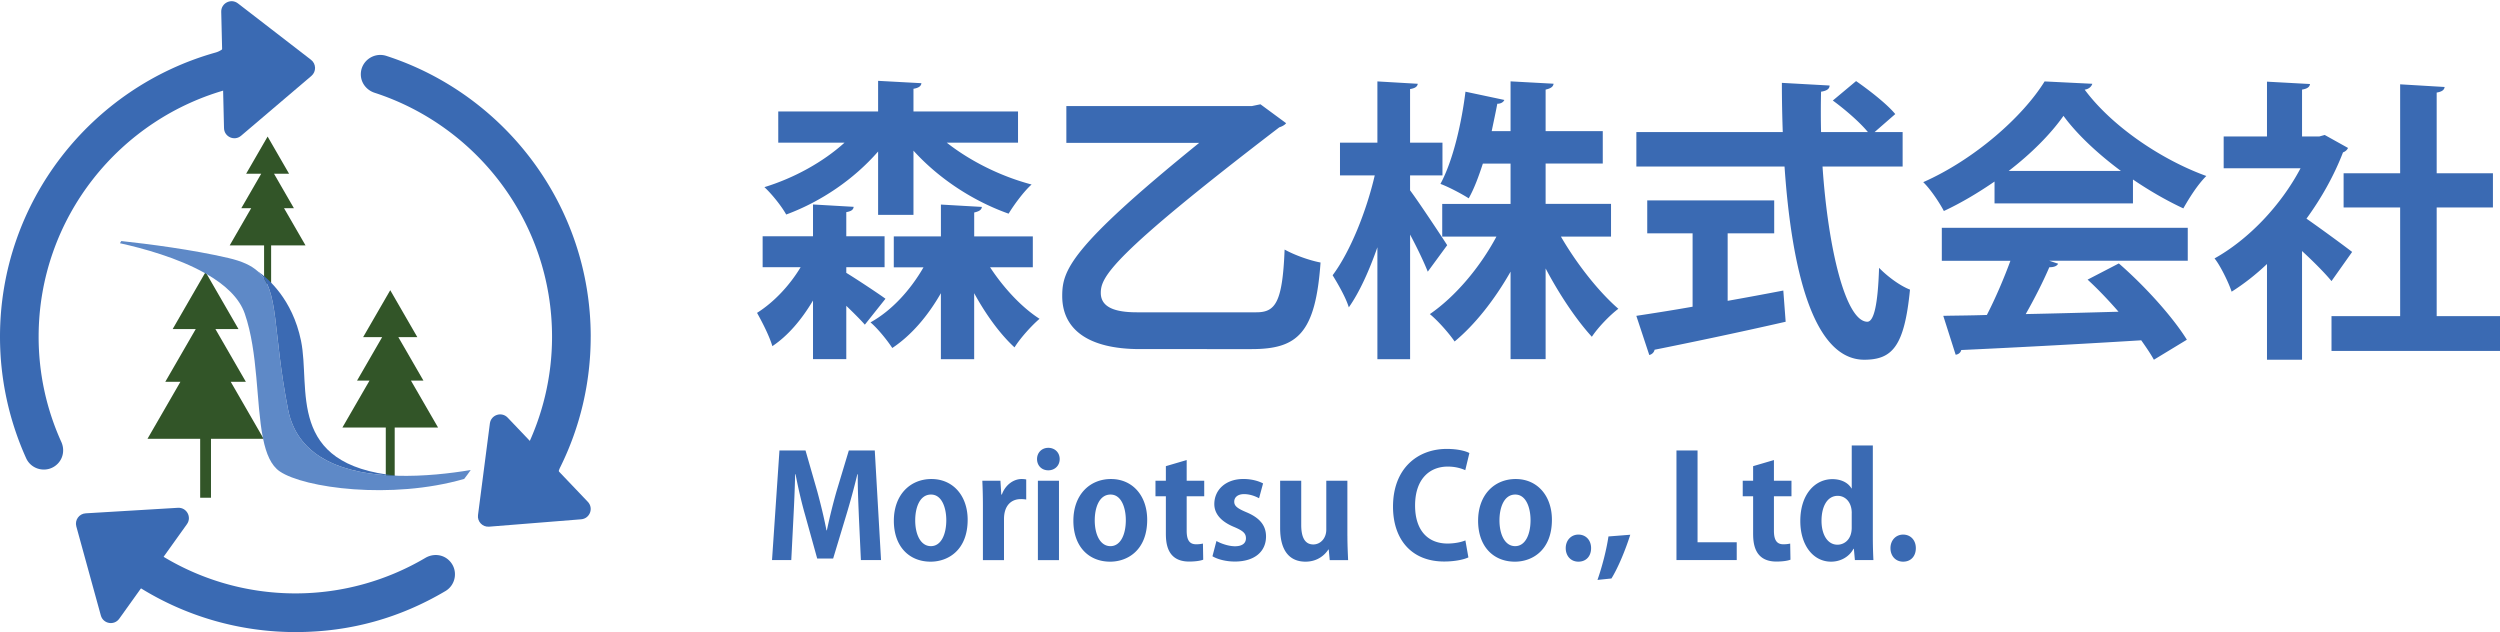<svg xmlns="http://www.w3.org/2000/svg" width="1040" height="263" fill="none"><path fill="#3A6AB3" d="M352.056 111.175v2.326c4.781 2.937 13.846 8.951 16.3 10.782l-8.582 10.782c-1.716-1.958-4.654-4.895-7.718-7.845v22.174H338.21v-24.386c-4.653 7.845-10.299 14.584-16.91 18.995-1.221-4.17-4.17-9.93-6.37-13.846 6.98-4.412 13.477-11.277 18.131-18.995h-15.804V98.295h20.953V85.059l16.91.98c-.127 1.22-.979 1.843-3.064 2.211v10.045h15.932v12.867h-15.932v.013Zm13.236-21.806V63.025c-10.044 11.52-23.649 20.826-38.232 26.217-1.958-3.547-6.129-8.697-9.066-11.392 12.371-3.802 24.387-10.413 33.325-18.5h-27.565V46.37h41.538v-12.74l18.017.979c-.128 1.22-1.107 1.958-3.306 2.327v9.434h43.496V59.35h-29.65c9.676 7.604 22.301 13.974 35.295 17.407-3.191 2.822-7.349 8.455-9.561 12.13-14.825-5.265-29.04-14.584-39.58-26.218v26.713h-14.711v-.013Zm64.335 21.806h-17.762c5.633 8.582 13.109 16.668 20.585 21.449-3.306 2.823-7.959 7.959-10.413 11.888-6.001-5.518-11.888-13.604-16.783-22.543v27.451h-13.846v-27.451c-5.391 9.434-12.257 17.521-20.216 22.797-2.086-3.191-6.129-8.213-9.066-10.654 8.824-4.908 16.542-13.351 22.06-22.912h-12.371V98.333h19.605V85.097l17.038.98c-.127 1.22-1.106 1.843-3.192 2.326v9.93h24.387V111.2l-.026-.025ZM535.005 51.251c-.368.61-1.589 1.348-2.822 1.717-69.968 53.553-74.253 62.25-74.253 68.861 0 5.76 5.391 8.087 14.952 8.087h49.752c7.845 0 10.909-3.916 11.761-26.103 4.17 2.327 10.413 4.539 14.952 5.391-2.085 29.408-9.561 36.02-28.671 36.02H474.23c-22.06 0-32.346-8.582-32.346-22.06 0-10.54 2.937-19.974 56.974-63.725h-55.257V44.12h77.202l3.548-.738 10.654 7.845v.025ZM586.601 79.197c3.433 4.54 13.236 19.364 15.435 22.797l-8.086 11.024c-1.59-4.043-4.412-9.93-7.349-15.436v51.838h-13.605v-46.561c-3.433 9.803-7.476 18.754-11.888 24.997-1.22-4.043-4.539-9.803-6.738-13.35 7.348-9.803 14.087-26.714 17.52-41.539h-14.456V59.363h15.562V33.87l16.783.98c-.127 1.105-.979 1.843-3.191 2.199V59.35h13.477v13.604h-13.477v6.256l.013-.013Zm83.572 19.237h-20.826c6.611 11.393 15.69 22.912 23.89 30.019-3.433 2.569-8.455 7.718-11.023 11.647-6.497-7.108-13.477-17.521-19.237-28.43v37.737h-14.584v-36.389c-6.624 11.646-14.825 22.06-23.28 29.04-2.327-3.433-6.98-8.697-10.299-11.392 10.541-7.235 20.827-19.365 27.693-32.232h-22.543V84.83h28.429V68.047h-11.519c-1.716 5.264-3.547 10.299-5.887 14.456-3.064-1.958-8.455-4.78-11.761-6.001 5.518-10.172 8.951-26.472 10.413-38.36l16.173 3.433c-.368.852-1.347 1.59-2.937 1.59-.61 3.305-1.475 7.234-2.327 11.392h7.845V33.845l17.89.979c-.128 1.22-1.107 1.958-3.306 2.454v17.279h23.776v13.477h-23.776v16.783h27.209v13.605h-.013v.012ZM791.495 69.269H758.17c2.327 34.43 9.676 64.449 18.627 64.576 2.695 0 4.412-6.865 4.895-22.428 3.433 3.547 8.697 7.476 12.867 9.065-2.327 23.649-7.349 29.168-19.11 29.168-21.195-.128-30.146-37.496-33.083-80.382h-61.64V54.927h60.903a582.293 582.293 0 0 1-.369-20.457l19.847 1.106c0 1.348-1.106 2.2-3.547 2.568a369.697 369.697 0 0 0 0 16.783h19.478c-3.432-4.17-9.561-9.434-14.583-13.108l9.676-8.087c5.632 3.916 12.867 9.562 16.3 13.72l-8.583 7.475h11.647V69.27Zm-72.791 27.819v28.061a1645.997 1645.997 0 0 0 23.153-4.285l.979 12.981c-19.847 4.54-41.055 8.951-54.532 11.647-.242 1.22-1.221 1.958-2.2 2.2l-5.391-16.3c6.37-.979 14.457-2.213 23.408-3.802V97.075h-18.869V83.356h52.816v13.72h-19.364v.012ZM829.727 84.588v-9.065c-6.611 4.539-13.719 8.824-21.08 12.257-1.717-3.306-5.518-9.066-8.583-12.003 21.323-9.434 41.412-27.209 50.49-41.907l19.847.98c-.369 1.22-1.475 2.199-3.179 2.453 11.393 15.321 31.977 29.167 50.604 35.906-3.674 3.674-6.98 8.95-9.561 13.477-6.866-3.191-14.088-7.349-20.954-12.015v9.93h-57.596.012v-.013Zm-21.932 23.891v-13.72h102.313v13.72h-57.596l3.674 1.22c-.496.979-1.716 1.475-3.674 1.475-2.569 6.002-6.129 12.995-9.803 19.479 12.13-.242 25.365-.61 38.601-.979-4.17-4.781-8.582-9.434-12.867-13.35l12.994-6.739c11.024 9.561 22.543 22.428 28.303 31.735l-13.719 8.328c-1.348-2.454-3.192-5.149-5.264-8.086-27.692 1.716-56.122 3.191-74.876 4.043-.241 1.106-1.22 1.844-2.326 1.958l-5.15-16.173c5.15-.127 11.278-.127 18.131-.368 3.547-6.866 7.107-15.194 9.803-22.543h-28.557.013Zm74.507-37.368c-9.561-7.108-18.258-15.194-23.891-22.912-5.263 7.477-13.235 15.563-22.797 22.912h46.688ZM976.771 61.55c-.369.851-1.106 1.474-2.085 1.843-3.675 9.561-8.951 18.995-15.194 27.565 6.001 4.17 16.173 11.647 18.995 13.846l-8.582 12.13c-2.823-3.433-7.591-8.214-12.257-12.499v45.213h-14.583v-39.822c-4.781 4.539-9.676 8.328-14.711 11.52-1.221-3.802-4.781-11.024-7.107-13.846 14.087-7.845 27.565-21.933 35.778-37.495h-31.977V56.769h18.017V33.972l17.889.979c-.127 1.22-1.106 1.958-3.306 2.326v19.48h7.235l2.199-.611 9.676 5.39h.013v.013Zm36.889 69.967H1040v14.457h-70.095v-14.457h28.557V86.305H974.94V72.09h23.522V35.078l18.498 1.106c-.13 1.22-1.1 1.958-3.3 2.327V72.09h23.4v14.215h-23.4v45.212ZM366.5 232.992h-8.366l-.826-17.724c-.242-6.052-.534-12.219-.471-17.966h-.178a313.797 313.797 0 0 1-4.501 16.605l-5.569 18.436h-6.637l-5.035-18.143c-1.487-5.162-2.899-11.329-3.967-16.898h-.178c-.114 5.747-.419 12.511-.712 18.144l-.89 17.546h-8.01l3.09-45.595h10.845l4.921 17.14c1.487 5.518 2.784 10.845 3.789 16.071h.178a245.365 245.365 0 0 1 3.967-16.071l5.162-17.14h10.794l2.607 45.595h-.013ZM402.546 216.222c0 12.575-8.061 17.431-15.41 17.431-8.9 0-15.296-6.281-15.296-17.012 0-10.731 6.701-17.368 15.652-17.368s15.054 6.943 15.054 16.962v-.013Zm-15.232-10.49c-4.857 0-6.586 5.697-6.586 10.731 0 5.875 2.25 10.731 6.522 10.731s6.408-4.92 6.408-10.794c0-5.162-1.843-10.668-6.344-10.668ZM426.907 207.805a12.668 12.668 0 0 0-2.251-.178c-3.967 0-6.993 2.67-6.993 8.302v17.076h-8.773v-22.708c0-4.094-.114-7.349-.241-10.312h7.527l.356 5.747h.241c1.539-4.272 5.099-6.459 8.176-6.459.826 0 1.36.064 1.958.178v8.354ZM436.087 195.651c-2.785 0-4.679-2.022-4.679-4.679 0-2.657 1.958-4.679 4.679-4.679 2.72 0 4.742 1.958 4.742 4.679s-2.009 4.679-4.742 4.679Zm4.45 37.355h-8.773v-33.02h8.773v33.02ZM477.231 216.222c0 12.575-8.061 17.431-15.41 17.431-8.9 0-15.296-6.281-15.296-17.012 0-10.731 6.701-17.368 15.652-17.368s15.054 6.943 15.054 16.962v-.013Zm-15.232-10.49c-4.857 0-6.586 5.697-6.586 10.731 0 5.875 2.25 10.731 6.522 10.731s6.408-4.92 6.408-10.794c0-5.162-1.843-10.668-6.344-10.668ZM484.999 193.922l8.659-2.543v8.595h7.298v6.459h-7.298v14.355c0 3.966 1.246 5.632 3.916 5.632 1.246 0 1.958-.114 2.848-.292l.114 6.7c-1.182.471-3.318.776-5.874.776-9.485 0-9.663-8.239-9.663-11.914v-15.232h-4.323v-6.459h4.323v-6.077ZM523.766 207.27c-1.424-.776-3.738-1.717-6.231-1.717-2.67 0-4.094 1.361-4.094 3.141s1.246 2.784 5.035 4.386c5.569 2.314 8.188 5.519 8.188 10.083 0 6.281-4.742 10.439-12.981 10.439-3.611 0-7.12-.89-9.307-2.2l1.666-6.345c1.716 1.005 4.984 2.187 7.705 2.187 3.076 0 4.564-1.309 4.564-3.318 0-2.009-1.132-3.077-4.742-4.628-6.167-2.492-8.417-5.989-8.417-9.6 0-5.925 4.742-10.438 12.091-10.438 3.382 0 6.281.826 8.188 1.843l-1.665 6.167ZM560.523 222.922c0 3.916.178 7.298.293 10.083h-7.642l-.419-4.387h-.178c-1.361 2.136-4.387 5.035-9.485 5.035-6.281 0-10.553-4.094-10.553-13.986v-19.682h8.773v18.386c0 4.984 1.424 8.124 5.035 8.124 2.848 0 5.391-2.428 5.391-6.166v-20.344h8.773v22.95h.012v-.013ZM610.86 231.873c-1.716.826-5.391 1.716-10.083 1.716-13.693 0-21.284-9.307-21.284-22.822 0-15.944 10.261-24.018 22.353-24.018 4.92 0 8.124 1.004 9.421 1.716l-1.716 7.121c-1.781-.776-4.145-1.488-7.299-1.488-7.527 0-13.579 5.162-13.579 16.186 0 10.311 5.277 15.829 13.516 15.829 2.721 0 5.632-.534 7.412-1.309l1.246 7.056.013.013ZM645.596 216.222c0 12.575-8.061 17.431-15.41 17.431-8.9 0-15.295-6.281-15.295-17.012 0-10.731 6.7-17.368 15.651-17.368s15.054 6.943 15.054 16.962v-.013Zm-15.232-10.49c-4.857 0-6.586 5.697-6.586 10.731 0 5.875 2.251 10.731 6.523 10.731s6.408-4.92 6.408-10.794c0-5.162-1.844-10.668-6.345-10.668ZM651.343 228.02c0-3.255 2.251-5.632 5.277-5.632 3.026 0 5.276 2.25 5.276 5.632 0 3.382-2.072 5.633-5.276 5.633-3.204 0-5.277-2.429-5.277-5.633ZM678.196 222.439c-2.009 6.345-4.984 13.58-7.832 18.208l-5.811.597c1.895-5.391 3.739-12.447 4.565-18.08l9.065-.712.013-.013ZM722.481 232.992h-25.073v-45.595h8.773v38.182h16.3v7.413ZM729.296 193.922l8.658-2.543v8.595h7.298v6.459h-7.298v14.355c0 3.966 1.246 5.632 3.916 5.632 1.246 0 1.958-.114 2.848-.292l.115 6.7c-1.183.471-3.319.776-5.874.776-9.485 0-9.663-8.239-9.663-11.914v-15.232h-4.323v-6.459h4.323v-6.077ZM779.098 223.57c0 3.319.115 6.993.242 9.422h-7.705l-.42-4.679h-.178c-1.716 3.255-5.276 5.34-9.307 5.34-7.476 0-12.803-6.879-12.803-16.898 0-11.265 6.23-17.431 13.337-17.431 3.853 0 6.637 1.602 7.947 3.852h.114v-17.851h8.773v38.245Zm-8.773-10.133c0-4.806-2.911-7.171-5.81-7.171-4.501 0-6.764 4.628-6.764 10.375s2.492 9.955 6.637 9.955c2.606 0 5.925-1.894 5.925-7.12v-6.052h.012v.013ZM786.435 228.02c0-3.255 2.25-5.632 5.276-5.632s5.277 2.25 5.277 5.632c0 3.382-2.073 5.633-5.277 5.633s-5.276-2.429-5.276-5.633ZM110.35 32.914a8.025 8.025 0 0 0-.05-11.41L95.71 7.154v6.98c0 3.65-2.5 6.73-6.02 7.72C37.97 36.354 0 83.864 0 140.104c0 17.58 3.77 34.78 10.87 50.5 2.32 5.13 9.09 6.35 13.07 2.37l.03-.03c2.41-2.41 2.94-6.02 1.53-9.12-6.19-13.67-9.43-28.5-9.43-43.72 0-49.47 33.86-91.14 79.63-103.2v10.64l14.63-14.63h.02ZM245.74 140.104c0-54.55-35.72-100.88-85.01-116.85-5.23-1.69-10.63 2.17-10.63 7.67 0 3.55 2.37 6.57 5.74 7.67 42.82 13.92 73.81 54.14 73.81 101.51 0 16.61-3.9 32.82-11.2 47.45l-8.41-8.57-.2 20.69c-.04 4.46 3.56 8.11 8.02 8.11l20.46.04-3.96-4.04c-2.43-2.48-2.9-6.19-1.36-9.3 8.33-16.76 12.73-35.34 12.73-54.39h.01v.01ZM186.89 233.204c-2.65-2.66-6.71-3.02-9.94-1.12-16.23 9.57-34.81 14.77-54.03 14.77-21.03 0-41.25-6.17-58.43-17.46l8.75-8.83-20.69.1c-4.46.02-8.05 3.68-8 8.14l.26 20.46 3.55-3.58c2.68-2.71 6.84-3.06 10.09-1.06 19.15 11.87 41.45 18.32 64.48 18.32s43.64-5.99 62.35-17.05c4.54-2.68 5.36-8.95 1.62-12.68l-.01-.01Z"/><path fill="#3A6AB3" d="m92.61 29.104-.58-24.19c-.09-3.62 4.07-5.72 6.94-3.51l13.74 10.6 16.68 12.88c2.17 1.67 2.24 4.92.16 6.69l-16.05 13.66-13.22 11.25c-2.76 2.35-7.01.44-7.09-3.18l-.58-24.19v-.01ZM227.85 191.244l16.69 17.52c2.5 2.62.84 6.97-2.77 7.26l-17.3 1.39-21.01 1.68c-2.73.22-4.97-2.13-4.61-4.84l2.71-20.9 2.23-17.21c.47-3.59 4.89-5.04 7.39-2.42l16.69 17.52h-.02ZM63.68 237.714l-14.08 19.68c-2.11 2.95-6.69 2.13-7.65-1.36l-4.61-16.73-5.59-20.32c-.73-2.64 1.16-5.28 3.89-5.44l21.04-1.26 17.33-1.04c3.62-.22 5.87 3.86 3.76 6.8l-14.08 19.68-.01-.01Z"/><path fill="#325528" d="m182.23 177.844-9.95-17.22-1.33-2.3h5.19l-6.9-11.96-3.53-6.11h7.9l-5.64-9.77-5.63-9.76-5.64 9.76-5.64 9.77h7.91l-3.53 6.11-6.91 11.96h5.19l-1.33 2.3-9.95 17.22h18.04v20.21h3.71v-20.21h18.04ZM127.09 102.074l-7.88-13.65-1.06-1.82h4.11l-5.47-9.47-2.79-4.85h6.26l-4.47-7.74-4.46-7.74-4.47 7.74-4.47 7.74h6.27l-2.8 4.85-5.47 9.47h4.11l-1.06 1.82-7.88 13.65h14.3v16.01h2.93v-16.01h14.3ZM109.67 182.534l-12.07-20.92-1.62-2.79h6.3l-8.38-14.51-4.29-7.43h9.6l-6.85-11.86-6.84-11.85-6.85 11.85-6.84 11.86h9.6l-4.29 7.43-8.38 14.51h6.29l-1.61 2.79-12.08 20.92h21.91v24.53h4.5v-24.53h21.9Z"/><path fill="#5E89C7" d="M195.83 195.514c-.88 1.27-1.79 2.51-2.73 3.72-30.4 8.78-66.59 3.74-76.69-3.11-3.66-2.48-5.68-7.35-6.96-13.59l-.12-.58c-2.78-14.24-1.91-35.28-7.5-51.47-2.31-6.69-8.34-12.1-15.79-16.42-.25-.15-.51-.3-.78-.44-11.33-6.37-25.71-10.31-35.36-12.44.18-.31.36-.61.55-.91 11.41 1.24 29.47 3.55 44.51 7.05 5.65 1.31 9.55 3.07 12.31 5.57 8.99 8.13 6.01 24.03 12.58 57.5 4.1 20.9 24.73 26.93 45.17 27.52 11.26.33 22.47-.99 30.82-2.39l-.01-.01Z"/><path fill="#3B6AB3" d="M165.02 197.904c-20.44-.59-41.07-6.62-45.17-27.52-6.56-33.47-3.59-49.37-12.57-57.5 4.07 2.82 14.36 11.47 17.94 28.86 4.09 19.87-6.41 51.68 39.81 56.15h-.01v.01Z"/></svg>